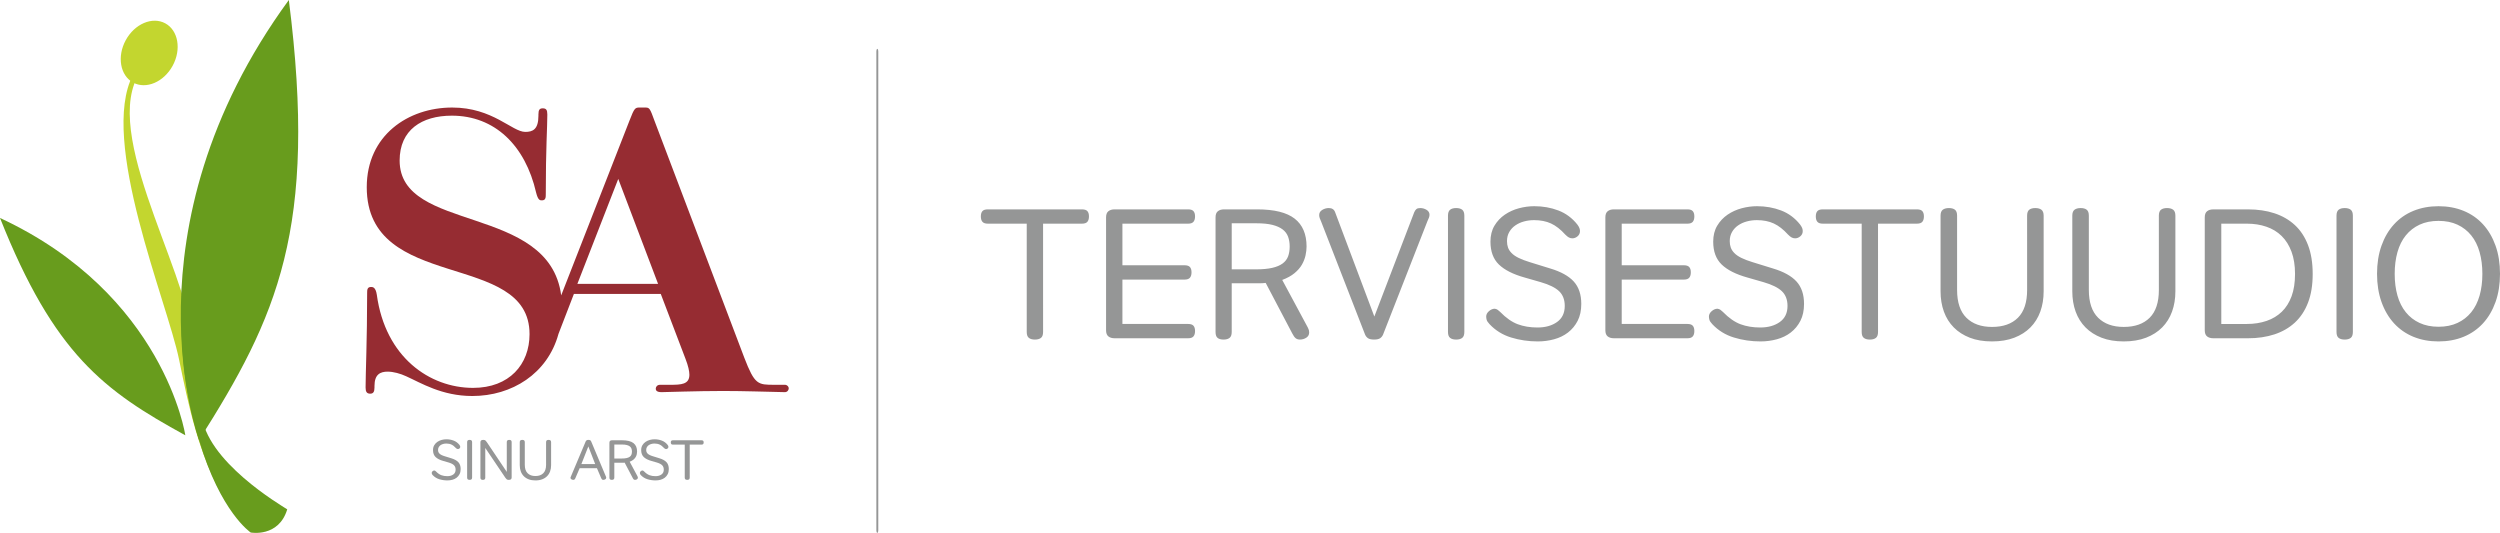 <?xml version="1.0" encoding="utf-8"?>
<!-- Generator: Adobe Illustrator 22.0.1, SVG Export Plug-In . SVG Version: 6.00 Build 0)  -->
<svg version="1.1" id="Layer_1" xmlns="http://www.w3.org/2000/svg" xmlns:xlink="http://www.w3.org/1999/xlink" x="0px" y="0px"
	 viewBox="0 0 333.056 70.994" enable-background="new 0 0 333.056 70.994" xml:space="preserve">
<g>
	<path fill="#959696" d="M60.105,61.047c0.436,0.131,0.756,0.308,0.96,0.53c0.204,0.225,0.304,0.527,0.304,0.907
		c0,0.268-0.049,0.494-0.146,0.684c-0.099,0.191-0.23,0.35-0.392,0.475c-0.163,0.125-0.352,0.216-0.564,0.275
		c-0.213,0.056-0.433,0.085-0.659,0.085c-0.375,0-0.736-0.053-1.08-0.157c-0.344-0.106-0.635-0.287-0.877-0.542
		c-0.065-0.069-0.104-0.131-0.118-0.178c-0.012-0.047-0.018-0.091-0.018-0.131c0-0.081,0.038-0.152,0.113-0.218
		c0.074-0.065,0.152-0.099,0.233-0.099c0.044,0.006,0.085,0.021,0.12,0.046c0.036,0.026,0.067,0.053,0.098,0.084
		c0.241,0.244,0.479,0.412,0.715,0.499c0.235,0.088,0.5,0.131,0.797,0.131c0.321,0,0.586-0.072,0.794-0.221
		c0.208-0.147,0.313-0.365,0.313-0.65c0-0.252-0.076-0.45-0.227-0.595c-0.15-0.146-0.399-0.269-0.745-0.368l-0.655-0.188
		c-0.466-0.129-0.814-0.306-1.041-0.527c-0.228-0.221-0.343-0.53-0.343-0.926c0-0.252,0.054-0.466,0.162-0.648
		c0.107-0.181,0.249-0.331,0.421-0.449c0.174-0.116,0.365-0.203,0.572-0.259c0.209-0.056,0.414-0.082,0.621-0.082
		c0.345,0,0.671,0.057,0.975,0.174c0.302,0.115,0.56,0.306,0.77,0.571c0.04,0.056,0.068,0.103,0.083,0.143
		c0.016,0.04,0.024,0.081,0.024,0.121c0,0.087-0.034,0.156-0.099,0.21c-0.065,0.056-0.135,0.082-0.21,0.082
		c-0.05,0-0.096-0.01-0.139-0.032c-0.043-0.022-0.092-0.062-0.147-0.118c-0.19-0.209-0.384-0.361-0.579-0.45
		c-0.196-0.091-0.424-0.135-0.685-0.135c-0.14,0-0.276,0.016-0.406,0.053c-0.132,0.035-0.248,0.087-0.352,0.156
		c-0.102,0.071-0.185,0.16-0.247,0.268c-0.063,0.109-0.094,0.233-0.094,0.372c0,0.096,0.015,0.183,0.04,0.261
		c0.029,0.076,0.077,0.15,0.144,0.222c0.067,0.069,0.162,0.135,0.282,0.196c0.121,0.06,0.272,0.118,0.452,0.171L60.105,61.047z"/>
	<path fill="#959696" d="M62.232,58.91c0-0.116,0.029-0.196,0.086-0.241c0.059-0.046,0.141-0.066,0.245-0.066
		c0.105,0,0.187,0.021,0.245,0.066c0.057,0.046,0.087,0.125,0.087,0.241v4.711c0,0.115-0.029,0.194-0.087,0.241
		c-0.058,0.044-0.14,0.066-0.245,0.066c-0.104,0-0.186-0.022-0.245-0.066c-0.057-0.047-0.086-0.126-0.086-0.241V58.91z"/>
	<path fill="#959696" d="M64.649,59.678v3.958c0,0.11-0.028,0.185-0.086,0.23c-0.057,0.041-0.137,0.065-0.237,0.065
		c-0.1,0-0.179-0.024-0.237-0.065c-0.058-0.044-0.087-0.119-0.087-0.23v-4.71c0-0.121,0.034-0.206,0.102-0.253
		c0.066-0.047,0.165-0.071,0.288-0.071c0.121,0,0.213,0.025,0.276,0.077c0.063,0.054,0.121,0.124,0.177,0.208l2.67,3.981v-3.974
		c0-0.109,0.029-0.186,0.088-0.228c0.057-0.043,0.135-0.063,0.236-0.063c0.102,0,0.179,0.021,0.238,0.063
		c0.057,0.043,0.087,0.119,0.087,0.228v4.712c0,0.121-0.035,0.203-0.102,0.252c-0.067,0.047-0.163,0.072-0.289,0.072
		c-0.121,0-0.213-0.028-0.276-0.081c-0.062-0.052-0.121-0.122-0.176-0.206L64.649,59.678z"/>
	<path fill="#959696" d="M72.751,58.91c0-0.116,0.029-0.196,0.086-0.241c0.058-0.046,0.139-0.066,0.244-0.066
		c0.107,0,0.188,0.021,0.249,0.066c0.06,0.046,0.09,0.125,0.09,0.241v3.063c0,0.3-0.044,0.576-0.135,0.824
		c-0.09,0.247-0.223,0.462-0.399,0.639c-0.176,0.18-0.394,0.318-0.655,0.418c-0.261,0.102-0.562,0.15-0.903,0.15
		c-0.341,0-0.64-0.049-0.899-0.15c-0.258-0.1-0.476-0.238-0.652-0.418c-0.175-0.176-0.308-0.391-0.398-0.639
		c-0.09-0.249-0.135-0.524-0.135-0.824V58.91c0-0.116,0.029-0.196,0.09-0.241c0.06-0.046,0.143-0.066,0.249-0.066
		c0.105,0,0.186,0.021,0.244,0.066c0.058,0.046,0.087,0.125,0.087,0.241v3.01c0,0.502,0.126,0.877,0.376,1.124
		c0.251,0.25,0.598,0.374,1.038,0.374c0.451,0,0.801-0.124,1.05-0.374c0.248-0.247,0.372-0.623,0.372-1.124V58.91z"/>
	<path fill="#959696" d="M78.38,59.473l-0.926,2.349h1.836L78.38,59.473z M76.387,63.928c-0.091,0-0.177-0.024-0.26-0.071
		c-0.083-0.049-0.124-0.115-0.124-0.2c0-0.015,0.003-0.035,0.007-0.06c0.005-0.024,0.018-0.059,0.039-0.097l1.979-4.695
		c0.029-0.062,0.071-0.11,0.124-0.147c0.052-0.038,0.132-0.057,0.237-0.057c0.116,0,0.199,0.019,0.252,0.057
		c0.052,0.037,0.091,0.085,0.116,0.147l1.964,4.68c0.02,0.04,0.032,0.071,0.035,0.094c0.002,0.024,0.004,0.043,0.004,0.063
		c0,0.09-0.041,0.161-0.124,0.211c-0.083,0.05-0.172,0.075-0.266,0.075c-0.071,0-0.126-0.019-0.166-0.056
		c-0.04-0.038-0.073-0.084-0.097-0.14l-0.581-1.354h-2.303l-0.587,1.363C76.579,63.867,76.496,63.928,76.387,63.928"/>
	<path fill="#959696" d="M81.842,59.219v1.865h0.978c0.266,0,0.485-0.018,0.662-0.059c0.176-0.04,0.316-0.1,0.421-0.177
		c0.105-0.078,0.179-0.174,0.222-0.29c0.043-0.116,0.065-0.249,0.065-0.399c0-0.147-0.022-0.278-0.065-0.394
		c-0.043-0.118-0.116-0.218-0.222-0.297c-0.105-0.081-0.244-0.144-0.414-0.185c-0.17-0.044-0.384-0.063-0.639-0.063H81.842z
		 M84.919,63.432c0.029,0.06,0.048,0.104,0.052,0.135c0.005,0.03,0.007,0.056,0.007,0.075c0,0.09-0.038,0.161-0.116,0.211
		c-0.077,0.05-0.164,0.077-0.26,0.077c-0.069,0-0.128-0.021-0.172-0.057c-0.046-0.037-0.091-0.102-0.136-0.193l-1.076-2.046
		c-0.041,0.006-0.082,0.009-0.124,0.012c-0.042,0.002-0.085,0.003-0.132,0.003h-1.12v1.972c0,0.115-0.029,0.194-0.087,0.24
		c-0.058,0.046-0.14,0.069-0.244,0.069c-0.107,0-0.186-0.024-0.241-0.069c-0.056-0.046-0.083-0.125-0.083-0.24v-4.643
		c0-0.116,0.032-0.197,0.094-0.249c0.063-0.05,0.147-0.074,0.252-0.074h1.339c0.693,0,1.199,0.125,1.521,0.375
		c0.321,0.25,0.481,0.627,0.481,1.129c0,0.11-0.014,0.23-0.04,0.358c-0.029,0.128-0.077,0.253-0.148,0.375
		c-0.07,0.124-0.171,0.238-0.301,0.347c-0.131,0.106-0.295,0.197-0.496,0.274L84.919,63.432z"/>
	<path fill="#959696" d="M87.836,61.047c0.437,0.131,0.757,0.308,0.96,0.53c0.202,0.225,0.304,0.527,0.304,0.907
		c0,0.268-0.049,0.494-0.146,0.684c-0.097,0.191-0.228,0.35-0.392,0.475c-0.163,0.125-0.351,0.216-0.564,0.275
		c-0.213,0.056-0.433,0.085-0.659,0.085c-0.375,0-0.735-0.053-1.079-0.157c-0.344-0.106-0.636-0.287-0.878-0.542
		c-0.065-0.069-0.104-0.131-0.116-0.178c-0.013-0.047-0.019-0.091-0.019-0.131c0-0.081,0.038-0.152,0.113-0.218
		c0.075-0.065,0.152-0.099,0.233-0.099c0.044,0.006,0.085,0.021,0.121,0.046c0.035,0.026,0.068,0.053,0.097,0.084
		c0.241,0.244,0.479,0.412,0.715,0.499c0.236,0.088,0.502,0.131,0.798,0.131c0.321,0,0.586-0.072,0.794-0.221
		c0.208-0.147,0.312-0.365,0.312-0.65c0-0.252-0.076-0.45-0.226-0.595c-0.151-0.146-0.398-0.269-0.745-0.368l-0.656-0.188
		c-0.465-0.129-0.812-0.306-1.041-0.527c-0.228-0.221-0.343-0.53-0.343-0.926c0-0.252,0.055-0.466,0.163-0.648
		c0.108-0.181,0.248-0.331,0.422-0.449c0.173-0.116,0.362-0.203,0.571-0.259c0.209-0.056,0.416-0.082,0.621-0.082
		c0.346,0,0.671,0.057,0.975,0.174c0.303,0.115,0.56,0.306,0.771,0.571c0.041,0.056,0.067,0.103,0.083,0.143
		c0.014,0.04,0.022,0.081,0.022,0.121c0,0.087-0.034,0.156-0.099,0.21c-0.065,0.056-0.135,0.082-0.21,0.082
		c-0.05,0-0.096-0.01-0.139-0.032c-0.043-0.022-0.091-0.062-0.146-0.118c-0.19-0.209-0.383-0.361-0.58-0.45
		c-0.194-0.091-0.424-0.135-0.685-0.135c-0.14,0-0.275,0.016-0.406,0.053c-0.13,0.035-0.248,0.087-0.35,0.156
		c-0.103,0.071-0.186,0.16-0.248,0.268c-0.062,0.109-0.094,0.233-0.094,0.372c0,0.096,0.014,0.183,0.041,0.261
		c0.027,0.076,0.076,0.15,0.143,0.222c0.068,0.069,0.163,0.135,0.283,0.196c0.12,0.06,0.271,0.118,0.451,0.171L87.836,61.047z"/>
	<path fill="#959696" d="M91.886,63.621c0,0.115-0.03,0.196-0.086,0.241c-0.059,0.044-0.141,0.066-0.246,0.066
		c-0.106,0-0.186-0.022-0.245-0.066c-0.057-0.046-0.086-0.126-0.086-0.241v-4.387h-1.572c-0.105,0-0.18-0.025-0.222-0.075
		c-0.043-0.05-0.065-0.124-0.065-0.218c0-0.096,0.022-0.168,0.065-0.215c0.042-0.047,0.116-0.072,0.222-0.072h3.808
		c0.104,0,0.179,0.025,0.222,0.072c0.043,0.047,0.064,0.119,0.064,0.215c0,0.094-0.021,0.168-0.064,0.218
		c-0.043,0.05-0.117,0.075-0.222,0.075h-1.572V63.621z"/>
</g>
<path fill="#962C32" d="M104.566,51.263h-1.391c-2.214,0-2.627,0-4.017-3.606L87.207,16.13c-0.619-1.7-0.671-1.803-1.237-1.803
	h-0.721c-0.62,0-0.722,0-1.391,1.751L74.762,39.35c-1.597-12.242-21.522-8.273-21.522-17.966c0-4.069,2.936-5.975,6.954-5.975
	c5.718,0,9.787,3.966,11.229,10.251c0.258,1.032,0.516,1.032,0.773,1.032c0.514,0,0.514-0.412,0.514-0.826
	c0-6.233,0.206-8.86,0.206-10.611c0-0.62-0.154-0.823-0.618-0.823c-0.412,0-0.567,0.203-0.567,0.823v0.155
	c0,1.854-0.773,2.163-1.751,2.163c-1.751,0-4.327-3.247-9.736-3.247c-5.873,0-11.384,3.71-11.384,10.614
	c0,14.114,21.687,8.343,21.687,19.574c0,4.018-2.679,7.16-7.522,7.16c-5.77,0-11.693-4.069-12.826-12.414
	c-0.155-1.03-0.567-1.03-0.773-1.03c-0.515,0-0.515,0.412-0.515,0.824c0,6.231-0.207,10.764-0.207,12.569
	c0,0.565,0.155,0.824,0.619,0.824c0.411,0,0.567-0.259,0.567-0.824v-0.206c0-1.545,0.773-1.906,1.751-1.906
	c0.772,0,1.699,0.258,2.472,0.617c1.959,0.877,4.739,2.629,8.809,2.629c5.267,0,10.026-2.964,11.483-8.283l2.051-5.316H88.03
	l3.297,8.654c0.36,0.927,0.515,1.648,0.515,2.111c0,1.289-1.082,1.341-2.576,1.341h-1.339c-0.361,0-0.567,0.258-0.567,0.514
	c0,0.208,0.104,0.465,0.773,0.465c0.463,0,4.739-0.156,8.19-0.156c2.833,0,5.562,0.103,8.242,0.156c0.309,0,0.514-0.258,0.514-0.515
	C105.081,51.52,104.875,51.263,104.566,51.263z M76.919,37.818l5.447-13.983l5.305,13.983H76.919z"/>
<path fill="#959696" d="M116.749,70.602V6.898c0-0.218,0.058-0.392,0.129-0.392c0.071,0,0.129,0.175,0.129,0.392v63.704
	c0,0.216-0.058,0.392-0.129,0.392C116.807,70.994,116.749,70.818,116.749,70.602"/>
<path fill="#959696" d="M319.397,33.582c0.248-0.874,0.619-1.616,1.114-2.225c0.494-0.611,1.105-1.086,1.83-1.425
	c0.726-0.338,1.568-0.506,2.525-0.506c0.957,0,1.798,0.168,2.524,0.506c0.726,0.338,1.336,0.814,1.83,1.425
	c0.496,0.609,0.867,1.351,1.115,2.225c0.247,0.874,0.371,1.841,0.371,2.896c0,1.072-0.124,2.041-0.371,2.908
	c-0.248,0.865-0.619,1.604-1.115,2.214c-0.495,0.611-1.105,1.086-1.83,1.422c-0.726,0.338-1.567,0.509-2.524,0.509
	c-0.957,0-1.799-0.171-2.525-0.509c-0.726-0.335-1.336-0.811-1.83-1.422c-0.495-0.609-0.866-1.348-1.114-2.214
	c-0.247-0.867-0.37-1.837-0.37-2.908C319.027,35.423,319.15,34.456,319.397,33.582 M332.462,32.729
	c-0.396-1.113-0.953-2.06-1.67-2.845c-0.718-0.784-1.581-1.382-2.586-1.794c-1.006-0.412-2.121-0.618-3.341-0.618
	c-1.221,0-2.334,0.206-3.342,0.618c-1.006,0.412-1.867,1.01-2.584,1.794c-0.718,0.785-1.275,1.732-1.671,2.845
	c-0.395,1.114-0.594,2.364-0.594,3.75s0.199,2.635,0.594,3.749c0.397,1.114,0.954,2.062,1.671,2.846
	c0.718,0.783,1.578,1.382,2.584,1.794c1.007,0.412,2.12,0.618,3.342,0.618c1.22,0,2.335-0.206,3.341-0.618
	c1.005-0.412,1.868-1.011,2.586-1.794c0.717-0.784,1.274-1.732,1.67-2.846c0.395-1.114,0.594-2.362,0.594-3.749
	S332.858,33.843,332.462,32.729 M311.275,44.223c0,0.38,0.095,0.645,0.285,0.792c0.19,0.149,0.458,0.224,0.805,0.224
	c0.345,0,0.615-0.075,0.804-0.224c0.188-0.147,0.285-0.412,0.285-0.792V28.734c0-0.38-0.096-0.645-0.285-0.793
	c-0.189-0.149-0.459-0.222-0.804-0.222c-0.347,0-0.615,0.074-0.805,0.222c-0.19,0.149-0.285,0.414-0.285,0.793V44.223z
	 M299.49,45.065c1.286,0,2.457-0.174,3.514-0.519c1.055-0.346,1.963-0.87,2.722-1.57c0.758-0.702,1.344-1.588,1.756-2.661
	c0.414-1.071,0.62-2.343,0.62-3.812c0-1.484-0.207-2.767-0.62-3.847c-0.411-1.08-0.998-1.971-1.756-2.673
	c-0.759-0.701-1.667-1.225-2.722-1.572c-1.057-0.346-2.228-0.518-3.514-0.518h-4.603c-0.363,0-0.648,0.081-0.854,0.247
	c-0.207,0.165-0.31,0.437-0.31,0.815v15.044c0,0.381,0.103,0.653,0.31,0.818c0.206,0.165,0.491,0.247,0.854,0.247H299.49z
	 M305.293,39.46c-0.306,0.833-0.739,1.522-1.299,2.066c-0.562,0.543-1.238,0.954-2.03,1.225c-0.792,0.271-1.667,0.409-2.623,0.409
	h-3.415V29.797h3.415c0.94,0,1.807,0.135,2.598,0.409c0.793,0.271,1.468,0.683,2.03,1.236c0.561,0.553,0.999,1.251,1.312,2.091
	s0.469,1.831,0.469,2.969C305.75,37.641,305.598,38.627,305.293,39.46 M287.61,38.63c0,1.651-0.408,2.885-1.225,3.701
	c-0.817,0.815-1.968,1.223-3.452,1.223c-1.452,0-2.59-0.408-3.415-1.223c-0.826-0.817-1.238-2.05-1.238-3.701v-9.896
	c0-0.38-0.094-0.645-0.285-0.793c-0.189-0.149-0.457-0.222-0.804-0.222s-0.619,0.074-0.817,0.222
	c-0.199,0.149-0.297,0.414-0.297,0.793v10.07c0,0.99,0.148,1.893,0.445,2.711c0.297,0.817,0.734,1.516,1.312,2.102
	c0.577,0.586,1.291,1.043,2.141,1.375c0.85,0.33,1.835,0.494,2.957,0.494c1.121,0,2.111-0.165,2.969-0.494
	c0.857-0.331,1.576-0.789,2.153-1.375c0.577-0.586,1.015-1.285,1.311-2.102c0.297-0.818,0.446-1.72,0.446-2.711v-10.07
	c0-0.38-0.1-0.645-0.296-0.793c-0.199-0.149-0.47-0.222-0.817-0.222c-0.347,0-0.615,0.074-0.805,0.222
	c-0.189,0.149-0.284,0.414-0.284,0.793V38.63z M270.058,38.63c0,1.651-0.408,2.885-1.224,3.701
	c-0.817,0.815-1.968,1.223-3.453,1.223c-1.452,0-2.59-0.408-3.414-1.223c-0.826-0.817-1.239-2.05-1.239-3.701v-9.896
	c0-0.38-0.094-0.645-0.284-0.793c-0.19-0.149-0.457-0.222-0.804-0.222c-0.347,0-0.618,0.074-0.817,0.222
	c-0.199,0.149-0.297,0.414-0.297,0.793v10.07c0,0.99,0.148,1.893,0.445,2.711c0.296,0.817,0.734,1.516,1.312,2.102
	c0.576,0.586,1.291,1.043,2.14,1.375c0.85,0.33,1.835,0.494,2.958,0.494c1.122,0,2.111-0.165,2.969-0.494
	c0.857-0.331,1.576-0.789,2.153-1.375c0.578-0.586,1.014-1.285,1.311-2.102c0.297-0.818,0.446-1.72,0.446-2.711v-10.07
	c0-0.38-0.101-0.645-0.297-0.793c-0.199-0.149-0.47-0.222-0.817-0.222c-0.347,0-0.615,0.074-0.805,0.222
	c-0.189,0.149-0.284,0.414-0.284,0.793V38.63z M250.195,29.797h5.172c0.347,0,0.59-0.082,0.73-0.247
	c0.14-0.165,0.211-0.405,0.211-0.718c0-0.312-0.071-0.548-0.211-0.705c-0.14-0.157-0.383-0.234-0.73-0.234h-12.521
	c-0.347,0-0.59,0.076-0.73,0.234c-0.141,0.157-0.21,0.393-0.21,0.705c0,0.313,0.069,0.553,0.21,0.718
	c0.14,0.165,0.383,0.247,0.73,0.247h5.172v14.426c0,0.38,0.095,0.645,0.285,0.792c0.189,0.149,0.458,0.224,0.804,0.224
	c0.345,0,0.614-0.075,0.804-0.224c0.188-0.147,0.284-0.412,0.284-0.792V29.797z M233.459,34.919
	c-0.592-0.18-1.088-0.371-1.484-0.568c-0.395-0.199-0.706-0.412-0.928-0.645c-0.223-0.23-0.379-0.474-0.47-0.729
	c-0.092-0.258-0.137-0.54-0.137-0.855c0-0.461,0.104-0.87,0.31-1.225c0.205-0.353,0.478-0.648,0.817-0.877
	c0.336-0.233,0.72-0.406,1.15-0.521c0.429-0.115,0.873-0.172,1.336-0.172c0.858,0,1.609,0.149,2.252,0.444
	c0.643,0.297,1.279,0.792,1.905,1.485c0.181,0.183,0.342,0.309,0.482,0.383c0.141,0.075,0.293,0.112,0.458,0.112
	c0.249,0,0.478-0.09,0.693-0.271c0.215-0.183,0.321-0.412,0.321-0.695c0-0.131-0.024-0.262-0.073-0.396
	c-0.05-0.131-0.142-0.287-0.274-0.469c-0.693-0.874-1.537-1.5-2.535-1.881c-0.999-0.38-2.067-0.568-3.205-0.568
	c-0.676,0-1.358,0.091-2.041,0.272c-0.684,0.181-1.311,0.467-1.881,0.852c-0.568,0.389-1.032,0.88-1.385,1.473
	c-0.355,0.595-0.533,1.304-0.533,2.127c0,1.305,0.375,2.32,1.127,3.045c0.75,0.726,1.893,1.304,3.427,1.732l2.153,0.618
	c1.138,0.33,1.955,0.736,2.449,1.213c0.495,0.478,0.743,1.13,0.743,1.955c0,0.94-0.344,1.654-1.027,2.141
	c-0.685,0.487-1.555,0.731-2.611,0.731c-0.974,0-1.847-0.146-2.623-0.434c-0.776-0.29-1.559-0.837-2.352-1.647
	c-0.098-0.099-0.207-0.188-0.321-0.271c-0.116-0.082-0.247-0.132-0.397-0.149c-0.263,0-0.519,0.107-0.767,0.321
	c-0.247,0.215-0.371,0.455-0.371,0.72c0,0.131,0.021,0.274,0.063,0.433c0.042,0.156,0.169,0.35,0.384,0.58
	c0.791,0.842,1.752,1.437,2.882,1.781c1.13,0.347,2.314,0.521,3.551,0.521c0.744,0,1.464-0.094,2.166-0.286
	c0.701-0.19,1.319-0.489,1.855-0.902c0.536-0.414,0.965-0.933,1.287-1.559c0.322-0.627,0.482-1.377,0.482-2.252
	c0-1.254-0.333-2.247-1.002-2.982c-0.667-0.734-1.719-1.316-3.154-1.744L233.459,34.919z M224.338,37.247
	c0.33,0,0.565-0.084,0.706-0.25c0.14-0.165,0.211-0.403,0.211-0.715c0-0.315-0.071-0.549-0.211-0.707
	c-0.141-0.156-0.376-0.235-0.706-0.235h-8.289v-5.543h8.76c0.33,0,0.564-0.082,0.705-0.247c0.14-0.165,0.21-0.405,0.21-0.718
	c0-0.312-0.07-0.548-0.21-0.705c-0.141-0.157-0.375-0.234-0.705-0.234h-9.8c-0.347,0-0.622,0.081-0.829,0.247
	c-0.206,0.165-0.309,0.437-0.309,0.815v15.044c0,0.381,0.103,0.653,0.309,0.818c0.207,0.165,0.482,0.247,0.829,0.247h9.8
	c0.33,0,0.564-0.082,0.705-0.247c0.14-0.165,0.21-0.403,0.21-0.718c0-0.312-0.07-0.548-0.21-0.705
	c-0.141-0.157-0.375-0.234-0.705-0.234h-8.76v-5.913H224.338z M203.783,34.919c-0.594-0.18-1.088-0.371-1.484-0.568
	c-0.397-0.199-0.706-0.412-0.928-0.645c-0.223-0.23-0.38-0.474-0.47-0.729c-0.091-0.258-0.136-0.54-0.136-0.855
	c0-0.461,0.102-0.87,0.309-1.225c0.206-0.353,0.478-0.648,0.817-0.877c0.338-0.233,0.721-0.406,1.151-0.521
	c0.429-0.115,0.874-0.172,1.336-0.172c0.856,0,1.609,0.149,2.252,0.444c0.643,0.297,1.278,0.792,1.905,1.485
	c0.181,0.183,0.342,0.309,0.482,0.383c0.14,0.075,0.293,0.112,0.458,0.112c0.247,0,0.48-0.09,0.693-0.271
	c0.215-0.183,0.321-0.412,0.321-0.695c0-0.131-0.024-0.262-0.074-0.396c-0.049-0.131-0.14-0.287-0.272-0.469
	c-0.693-0.874-1.539-1.5-2.537-1.881c-0.998-0.38-2.065-0.568-3.204-0.568c-0.676,0-1.356,0.091-2.041,0.272
	s-1.311,0.467-1.881,0.852c-0.57,0.389-1.03,0.88-1.386,1.473c-0.355,0.595-0.532,1.304-0.532,2.127c0,1.305,0.375,2.32,1.125,3.045
	c0.751,0.726,1.894,1.304,3.427,1.732l2.153,0.618c1.139,0.33,1.955,0.736,2.451,1.213c0.494,0.478,0.742,1.13,0.742,1.955
	c0,0.94-0.342,1.654-1.027,2.141c-0.685,0.487-1.556,0.731-2.61,0.731c-0.974,0-1.849-0.146-2.623-0.434
	c-0.776-0.29-1.559-0.837-2.351-1.647c-0.098-0.099-0.207-0.188-0.322-0.271c-0.114-0.082-0.246-0.132-0.395-0.149
	c-0.264,0-0.519,0.107-0.768,0.321c-0.246,0.215-0.37,0.455-0.37,0.72c0,0.131,0.019,0.274,0.061,0.433
	c0.041,0.156,0.169,0.35,0.384,0.58c0.792,0.842,1.753,1.437,2.882,1.781c1.13,0.347,2.314,0.521,3.551,0.521
	c0.742,0,1.464-0.094,2.164-0.286c0.701-0.19,1.321-0.489,1.857-0.902c0.536-0.414,0.965-0.933,1.287-1.559
	c0.321-0.627,0.482-1.377,0.482-2.252c0-1.254-0.334-2.247-1.002-2.982c-0.667-0.734-1.719-1.316-3.154-1.744L203.783,34.919z
	 M192.904,44.223c0,0.38,0.096,0.645,0.285,0.792c0.189,0.149,0.457,0.224,0.804,0.224c0.347,0,0.615-0.075,0.805-0.224
	c0.188-0.147,0.285-0.412,0.285-0.792V28.734c0-0.38-0.096-0.645-0.285-0.793c-0.19-0.149-0.458-0.222-0.805-0.222
	c-0.347,0-0.614,0.074-0.804,0.222c-0.19,0.149-0.285,0.414-0.285,0.793V44.223z M190.171,29.451
	c0.083-0.166,0.148-0.318,0.199-0.458c0.049-0.141,0.073-0.268,0.073-0.384c0-0.28-0.132-0.497-0.395-0.655
	c-0.264-0.159-0.544-0.236-0.841-0.236c-0.232,0-0.401,0.047-0.508,0.135c-0.107,0.091-0.202,0.228-0.285,0.409l-5.32,13.908
	l-5.22-13.885c-0.132-0.378-0.412-0.568-0.842-0.568c-0.314,0-0.606,0.082-0.878,0.247c-0.273,0.165-0.409,0.396-0.409,0.692
	c0,0.132,0.026,0.269,0.075,0.409c0.049,0.141,0.115,0.302,0.199,0.483l5.839,15.021c0.082,0.197,0.211,0.359,0.384,0.483
	c0.172,0.124,0.449,0.185,0.828,0.185c0.363,0,0.631-0.062,0.804-0.185c0.174-0.124,0.301-0.286,0.383-0.483L190.171,29.451z
	 M170.822,37.294c0.66-0.247,1.204-0.547,1.634-0.902c0.428-0.355,0.759-0.734,0.99-1.138c0.23-0.406,0.392-0.817,0.483-1.239
	c0.09-0.42,0.135-0.812,0.135-1.174c0-1.648-0.528-2.888-1.583-3.712c-1.057-0.824-2.722-1.236-4.999-1.236h-4.405
	c-0.347,0-0.623,0.081-0.829,0.247c-0.207,0.165-0.309,0.437-0.309,0.815v15.268c0,0.38,0.09,0.645,0.272,0.792
	c0.181,0.149,0.445,0.224,0.792,0.224c0.347,0,0.615-0.075,0.804-0.224c0.19-0.147,0.286-0.412,0.286-0.792v-6.482h3.686
	c0.148,0,0.293-0.006,0.433-0.013c0.139-0.007,0.276-0.019,0.408-0.037l3.538,6.73c0.15,0.297,0.298,0.508,0.447,0.631
	c0.148,0.124,0.337,0.185,0.569,0.185c0.313,0,0.598-0.082,0.854-0.247c0.254-0.165,0.383-0.396,0.383-0.693
	c0-0.066-0.008-0.149-0.024-0.249c-0.017-0.097-0.075-0.246-0.173-0.445L170.822,37.294z M167.408,29.747
	c0.841,0,1.542,0.071,2.104,0.211c0.56,0.141,1.014,0.343,1.361,0.606s0.589,0.59,0.731,0.979c0.14,0.387,0.21,0.82,0.21,1.298
	c0,0.494-0.07,0.933-0.21,1.311c-0.141,0.38-0.384,0.696-0.731,0.952c-0.347,0.256-0.809,0.45-1.386,0.583
	c-0.578,0.132-1.304,0.197-2.178,0.197h-3.216v-6.137H167.408z M157.821,37.247c0.329,0,0.565-0.084,0.705-0.25
	c0.14-0.165,0.211-0.403,0.211-0.715c0-0.315-0.071-0.549-0.211-0.707c-0.14-0.156-0.376-0.235-0.705-0.235h-8.29v-5.543h8.761
	c0.328,0,0.564-0.082,0.704-0.247c0.14-0.165,0.211-0.405,0.211-0.718c0-0.312-0.071-0.548-0.211-0.705
	c-0.14-0.157-0.376-0.234-0.704-0.234h-9.801c-0.346,0-0.622,0.081-0.829,0.247c-0.207,0.165-0.309,0.437-0.309,0.815v15.044
	c0,0.381,0.102,0.653,0.309,0.818c0.207,0.165,0.482,0.247,0.829,0.247h9.801c0.328,0,0.564-0.082,0.704-0.247
	c0.14-0.165,0.211-0.403,0.211-0.718c0-0.312-0.071-0.548-0.211-0.705c-0.14-0.157-0.376-0.234-0.704-0.234h-8.761v-5.913H157.821z
	 M138.96,29.797h5.172c0.346,0,0.591-0.082,0.731-0.247c0.14-0.165,0.211-0.405,0.211-0.718c0-0.312-0.071-0.548-0.211-0.705
	c-0.14-0.157-0.384-0.234-0.731-0.234h-12.521c-0.347,0-0.59,0.076-0.729,0.234c-0.141,0.157-0.21,0.393-0.21,0.705
	c0,0.313,0.068,0.553,0.21,0.718c0.14,0.165,0.383,0.247,0.729,0.247h5.172v14.426c0,0.38,0.096,0.645,0.286,0.792
	c0.189,0.149,0.457,0.224,0.804,0.224c0.346,0,0.615-0.075,0.805-0.224c0.188-0.147,0.283-0.412,0.283-0.792V29.797z"/>
<path fill="#C3D62F" d="M23.005,8.753c-1.183,2.18-3.543,3.186-5.27,2.247c-1.727-0.938-2.168-3.464-0.985-5.643
	c1.184-2.178,3.543-3.185,5.269-2.248C23.747,4.047,24.188,6.574,23.005,8.753"/>
<path fill="#C3D62F" d="M30.09,66.415c-0.135,0.03-0.279-0.029-0.349-0.156c-3.334-5.958-4.576-11.995-5.891-18.385
	C22.265,40.176,13.177,18.7,17.706,9.996c0.082-0.159,0.277-0.219,0.434-0.137c0.158,0.084,0.22,0.278,0.138,0.436
	c-4.589,8.82,8.228,28.374,7.306,36.595c-0.813,7.235,1.436,13.183,4.719,19.052c0.088,0.155,0.031,0.352-0.124,0.44
	C30.152,66.397,30.122,66.409,30.09,66.415"/>
<path fill="#689C1D" d="M24.688,57.99c0,0-2.786-18.774-24.688-28.951C7.209,47.187,13.87,52.068,24.688,57.99"/>
<path fill="#689C1D" d="M26.516,58.62c0,0-10.442-27.961,11.963-58.62C42.357,30.457,36.901,42.239,26.516,58.62"/>
<path fill="#689C1D" d="M24.226,39.425c0.031,3.775-0.546,9.568,2.29,19.193c2.836,9.627,6.886,12.326,6.886,12.326
	s3.727,0.692,4.863-3.088c-0.825-0.539-10.913-6.441-11.425-12.784c-0.513-6.342,0.982-13.094,0.982-13.094L24.226,39.425z"/>
</svg>
